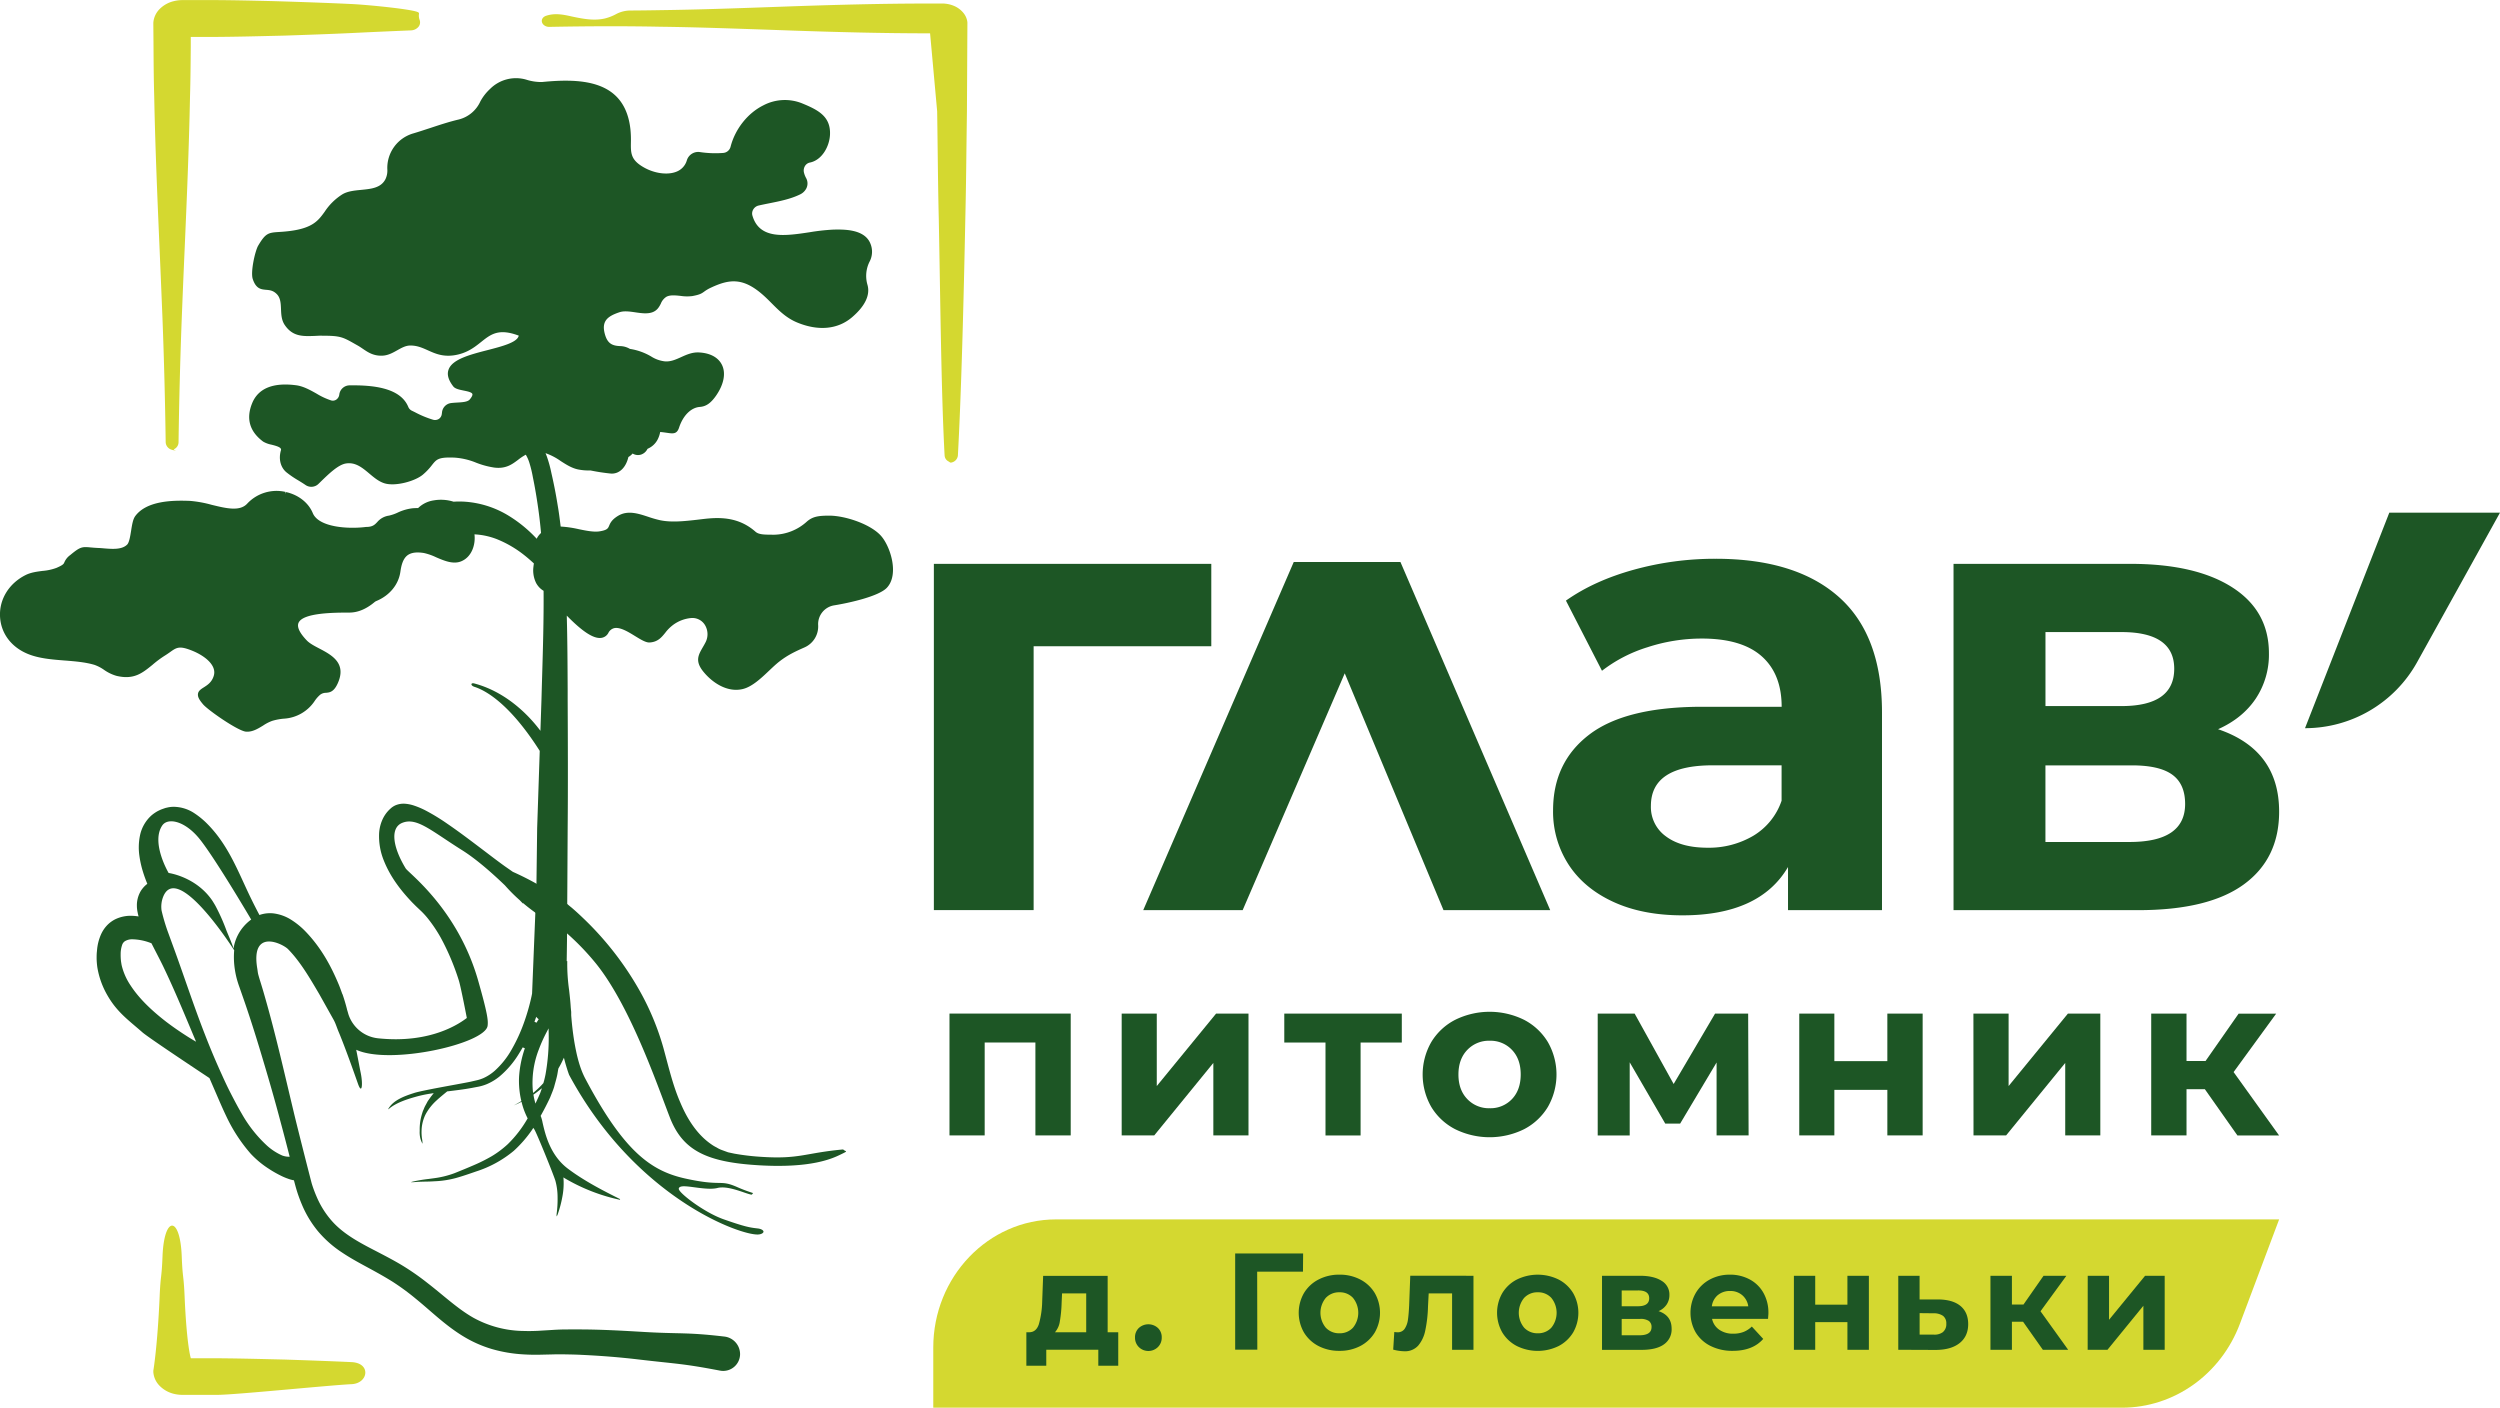 <?xml version="1.0" encoding="UTF-8"?> <svg xmlns="http://www.w3.org/2000/svg" id="Слой_1" data-name="Слой 1" viewBox="0 0 1345.46 757.6"><defs><style>.cls-1{fill:#1d5625;}.cls-2{fill:#d4d830;}</style></defs><path class="cls-1" d="M576.24,545.49v65.57h-19v-50h-27.3v50H511V545.49Z"></path><path class="cls-1" d="M603.67,545.49h18.89v39l31.93-39h17.43v65.57H653v-39l-31.81,39H603.67Z"></path><path class="cls-1" d="M754.43,561.09H732.25v50H713.36v-50H691.18v-15.6h63.25Z"></path><path class="cls-1" d="M783.14,607.71a32.12,32.12,0,0,1-12.86-12,35.1,35.1,0,0,1,0-34.85,32.12,32.12,0,0,1,12.86-12,41.92,41.92,0,0,1,37.11,0,32.29,32.29,0,0,1,12.8,12,35.1,35.1,0,0,1,0,34.85,32.29,32.29,0,0,1-12.8,12,41.92,41.92,0,0,1-37.11,0Zm30.59-16.21q4.68-4.93,4.69-13.23t-4.69-13.22a15.85,15.85,0,0,0-12-4.94,16,16,0,0,0-12.06,4.94q-4.75,4.94-4.76,13.22t4.76,13.23a16,16,0,0,0,12.06,4.93A15.84,15.84,0,0,0,813.73,591.5Z"></path><path class="cls-1" d="M923.84,611.06V571.81l-19.62,32.91h-8l-19.14-33v39.37H859.86V545.49h19.87l21,37.9,22.3-37.9h17.8l.24,65.57Z"></path><path class="cls-1" d="M968.33,545.49h18.89v25.59h28.52V545.49h19v65.57h-19v-24.5H987.22v24.5H968.33Z"></path><path class="cls-1" d="M1062.06,545.49H1081v39l31.93-39h17.43v65.57h-18.89v-39l-31.81,39h-17.55Z"></path><path class="cls-1" d="M1186.62,586.19h-9.87v24.87h-19V545.49h19V571H1187l17.79-25.47H1225l-22.91,31.44,24.49,34.13h-22.42Z"></path><path class="cls-2" d="M1142,757.6H502.27V725.26c0-38.1,29.59-69,66.09-69h658.23l-21.11,56.17C1195.24,739.68,1170.06,757.6,1142,757.6Z"></path><path class="cls-1" d="M601.82,717V735H591.09v-8.59h-28V735H552.37V717H554q3.71-.08,5.11-4.37a48.91,48.91,0,0,0,1.78-12.22l.51-13.77h34.72V717Zm-31.42-5.85a11.17,11.17,0,0,1-2.63,5.85h16.81V696.08h-13l-.23,5.11A70.51,70.51,0,0,1,570.4,711.11Z"></path><path class="cls-1" d="M612.93,725a7,7,0,0,1-2.08-5.18,6.79,6.79,0,0,1,2.08-5.15,7.63,7.63,0,0,1,10.21,0,6.79,6.79,0,0,1,2.08,5.15,7,7,0,0,1-2.08,5.18,7.3,7.3,0,0,1-10.21,0Z"></path><path class="cls-1" d="M701.24,684.38H676.59l.08,42H664.75V674.61h36.57Z"></path><path class="cls-1" d="M709.57,724.4a19.69,19.69,0,0,1-7.81-7.29,21.36,21.36,0,0,1,0-21.18,19.55,19.55,0,0,1,7.81-7.29A23.92,23.92,0,0,1,720.86,686a23.67,23.67,0,0,1,11.25,2.63,19.6,19.6,0,0,1,7.78,7.29,21.36,21.36,0,0,1,0,21.18,19.74,19.74,0,0,1-7.78,7.29A23.67,23.67,0,0,1,720.86,727,23.92,23.92,0,0,1,709.57,724.4Zm18.58-9.85a12.74,12.74,0,0,0,0-16.06,9.61,9.61,0,0,0-7.29-3,9.75,9.75,0,0,0-7.33,3,12.6,12.6,0,0,0,0,16.06,9.75,9.75,0,0,0,7.33,3A9.61,9.61,0,0,0,728.15,714.55Z"></path><path class="cls-1" d="M793,686.6v39.83H781.49V696.08H768.9l-.37,7a71.39,71.39,0,0,1-1.48,13,18,18,0,0,1-3.84,8.15,9.48,9.48,0,0,1-7.41,3,24.8,24.8,0,0,1-6-.89l.59-9.48a15.33,15.33,0,0,0,1.7.15,4.41,4.41,0,0,0,3.89-1.89,11.55,11.55,0,0,0,1.74-4.81q.43-2.93.66-7.74l.6-16Z"></path><path class="cls-1" d="M816.32,724.4a19.69,19.69,0,0,1-7.81-7.29,21.36,21.36,0,0,1,0-21.18,19.55,19.55,0,0,1,7.81-7.29,25.46,25.46,0,0,1,22.54,0,19.6,19.6,0,0,1,7.78,7.29,21.36,21.36,0,0,1,0,21.18,19.74,19.74,0,0,1-7.78,7.29,25.46,25.46,0,0,1-22.54,0Zm18.58-9.85a12.74,12.74,0,0,0,0-16.06,9.61,9.61,0,0,0-7.29-3,9.73,9.73,0,0,0-7.33,3,12.6,12.6,0,0,0,0,16.06,9.73,9.73,0,0,0,7.33,3A9.61,9.61,0,0,0,834.9,714.55Z"></path><path class="cls-1" d="M899.64,715.1a9.74,9.74,0,0,1-4.07,8.37q-4.08,3-12.14,3H862.18V686.6h20.36q7.47,0,11.7,2.71a8.53,8.53,0,0,1,4.21,7.59,9.11,9.11,0,0,1-1.51,5.21,10,10,0,0,1-4.33,3.52Q899.65,708,899.64,715.1ZM872.77,703h8.73q6.07,0,6.07-4.29t-6.07-4.22h-8.73Zm16.06,11.26a3.88,3.88,0,0,0-1.48-3.37,8,8,0,0,0-4.66-1.07h-9.92v8.8h9.69Q888.84,718.58,888.83,714.22Z"></path><path class="cls-1" d="M951.53,709.78H921.4a9.43,9.43,0,0,0,3.85,5.84,12.7,12.7,0,0,0,7.55,2.15,15.21,15.21,0,0,0,5.52-.93,13.3,13.3,0,0,0,4.48-2.92l6.14,6.66Q943.32,727,932.51,727a26,26,0,0,1-11.92-2.63,19.38,19.38,0,0,1-8-7.29,21.38,21.38,0,0,1,0-21.14,19.39,19.39,0,0,1,7.62-7.33A22.44,22.44,0,0,1,931,686a22.13,22.13,0,0,1,10.58,2.52,18.33,18.33,0,0,1,7.44,7.22,21.52,21.52,0,0,1,2.71,10.92C951.76,706.82,951.68,707.85,951.53,709.78Zm-27-12.81a9.44,9.44,0,0,0-3.25,6.07h19.61a9.57,9.57,0,0,0-3.25-6,9.77,9.77,0,0,0-6.52-2.25A10,10,0,0,0,924.51,697Z"></path><path class="cls-1" d="M965.45,686.6h11.47v15.55h17.33V686.6h11.55v39.83H994.25V711.55H976.92v14.88H965.45Z"></path><path class="cls-1" d="M1055.1,702.85q4.14,3.45,4.15,9.74,0,6.58-4.63,10.25t-13,3.67l-20-.08V686.6h11.47v12.74h10.07Q1050.95,699.42,1055.1,702.85Zm-9.4,14a5.45,5.45,0,0,0,1.77-4.44,5,5,0,0,0-1.74-4.22,8.58,8.58,0,0,0-5.14-1.4l-7.48-.08v11.55h7.48A7.51,7.51,0,0,0,1045.7,716.88Z"></path><path class="cls-1" d="M1088.78,711.33h-6v15.1h-11.55V686.6h11.55v15.48H1089l10.8-15.48h12.29l-13.92,19.1,14.88,20.73h-13.62Z"></path><path class="cls-1" d="M1123.58,686.6h11.47v23.69l19.4-23.69H1165v39.83h-11.47V702.74l-19.32,23.69h-10.66Z"></path><path class="cls-1" d="M651.9,347.8H556.28v142H502.59V303.46H651.9Z"></path><path class="cls-1" d="M989.65,321.3q23.21,20.61,23.21,62.18V489.83H962.28V466.62q-15.25,26-56.81,26-21.5,0-37.25-7.27t-24.07-20.1a52.29,52.29,0,0,1-8.31-29.1q0-26,19.57-40.87t60.45-14.9h43q0-17.67-10.75-27.19t-32.21-9.53a94,94,0,0,0-29.27,4.68A77.32,77.32,0,0,0,862.16,361l-19.4-37.76q15.24-10.74,36.55-16.63a163.94,163.94,0,0,1,43.82-5.89Q966.44,300.68,989.65,321.3ZM943.57,449.82a35.12,35.12,0,0,0,15.25-18.88V411.88H921.75q-33.25,0-33.26,21.83a19.4,19.4,0,0,0,8.14,16.45q8.14,6.07,22.35,6.07A47.09,47.09,0,0,0,943.57,449.82Z"></path><path class="cls-1" d="M1226.59,436.83q0,25.29-19,39.14t-56.81,13.86h-99.42V303.46h95.26q35,0,54.74,12.64t19.74,35.51A42.76,42.76,0,0,1,1214,376q-7.11,10.58-20.27,16.45Q1226.59,403.58,1226.59,436.83ZM1100.84,380h40.88q28.41,0,28.41-20.09,0-19.74-28.41-19.74h-40.88ZM1176,432.67q0-10.74-6.93-15.76t-21.82-5h-46.43v41.23h45.38Q1176,453.11,1176,432.67Z"></path><path class="cls-1" d="M615.27,489.83l81-187.36h57.43L834.3,489.83H776.87L723.72,362.37,668.78,489.83Z"></path><path class="cls-1" d="M1285.89,275.9h59.57l-44.6,80.46a69,69,0,0,1-60.34,35.54h0Z"></path><path class="cls-2" d="M85.92,697.74c.53-12.35,1.06-9.19,1.54-21.53.84-22.14,9.51-22.12,10.35,0,.48,12.34,1,9.18,1.54,21.53,1.17,27,3.36,33.26,3.36,33.26l14.48,0c9.77.06,19.69.3,29.28.53l6.74.16c11.8.4,24,.82,36,1.38,10.65.52,9.05,11.44,0,11.87-12,.57-62.24,5.69-72,5.75l-5.92,0c-4,0-8.06,0-12.09,0H98.06a19.28,19.28,0,0,1-4.64-.59,16.05,16.05,0,0,1-7.64-4.41,11.68,11.68,0,0,1-3.26-7.27l0-.75S84.75,724.78,85.92,697.74Z"></path><path class="cls-2" d="M295.51,14.47c21.78-.42,41.41-.45,60-.08,19.74.25,39.83,1,59.26,1.65l12.69.45c21.24.71,46.4,1.44,72,1.45h1.1l3.81,42q.15,10.26.27,20.52c.15,12.17.29,24.76.6,37.14.88,45.37,1.32,94.36,3.15,127.68a3.8,3.8,0,0,0,2,3c.86.52,1,.76,1.39.69a4.33,4.33,0,0,0,3.74-3.78c1.83-33.36,3.1-82.31,4-127.56.3-12.46.46-25.12.6-37.37q.13-10.16.27-20.3l.25-46.85,0-1a8.24,8.24,0,0,0-.3-1.64,9.58,9.58,0,0,0-1.53-3.11,13.12,13.12,0,0,0-6-4.43,15.74,15.74,0,0,0-4-.94c-.35-.05-.69-.07-1.07-.09l-1.4,0-6.74,0c-25.62,0-50.78.74-72,1.45l-12.61.45c-19.46.69-39.57,1.4-59.35,1.66q-8.08.15-16.16.2a16.58,16.58,0,0,0-7.7,1.82,25.39,25.39,0,0,1-6.17,2.44c-5.64,1.35-11.56.3-17.63-1l-.33-.07c-4.45-1-9-1.95-13.79-.34-1.7.59-2.58,2-2.17,3.45S293.71,14.46,295.51,14.47Z"></path><path class="cls-2" d="M83,52c.53,27.51,1.74,55.47,2.91,82.51q.8,18.52,1.54,37c.84,22.14,1.42,44.51,1.72,66.52A4.39,4.39,0,0,0,92.3,242a6.1,6.1,0,0,0,2.11.38c1,0-1.53-.23-.69-.67a4.15,4.15,0,0,0,2.37-3.56c.3-22,.88-44.43,1.72-66.54q.72-18.53,1.54-37c1.17-27,2.37-55,2.91-82.5.27-9,.34-18.16.41-27l0-5.25,14.48,0c9.77-.07,19.69-.31,29.28-.54l6.74-.16c11.8-.4,24-.82,36-1.38q16-.78,31.95-1.43a5.5,5.5,0,0,0,4-1.81,3.74,3.74,0,0,0,.73-3.78,6.75,6.75,0,0,1-.37-3.27V7l-.26-.26c-1.64-1.63-27-4.14-36-4.57-12-.57-24.21-1-36-1.38L146.53.59C136.92.36,127,.12,117.19.05l-5.92,0c-4,0-8.06,0-12.09,0H98.06a18.8,18.8,0,0,0-4.64.6A16,16,0,0,0,85.78,5a11.68,11.68,0,0,0-3.26,7.27l0,.76.1,12C82.67,33.89,82.74,43,83,52Z"></path><path class="cls-1" d="M453.77,618.61c-20.39,1.86-23.48,5.31-43.74,4a125.85,125.85,0,0,1-14.84-1.74l-3.35-.72L388.68,619a14.37,14.37,0,0,1-3-1.45,19.15,19.15,0,0,1-2.89-1.72c-7.45-5.12-12.81-13.32-16.63-22.41-4-9.13-6.26-19-9.13-29.47a140.57,140.57,0,0,0-12.82-30.83A167.47,167.47,0,0,0,313.71,494c-2-1.92-4-3.76-6.15-5.59l-1-.81h0l0,0c-1.8-1.51-3.55-2.95-5.77-4.54l-.4-.27c-.12-.08-.25-.12-.37-.19A153.54,153.54,0,0,0,276,469.21c-1.43-1-2.86-2-4.3-3-3.39-2.43-6.76-5-10.16-7.59-6.81-5.14-13.63-10.39-20.86-15.33a109.23,109.23,0,0,0-11.44-7,43.93,43.93,0,0,0-6.71-2.84,19.74,19.74,0,0,0-4.19-.86,11.19,11.19,0,0,0-5.54.83,9.58,9.58,0,0,0-2.54,1.67,18.23,18.23,0,0,0-1.59,1.58,17.83,17.83,0,0,0-2.5,3.7,20.88,20.88,0,0,0-2.14,8.13,34.79,34.79,0,0,0,2.57,14.71c3.54,8.88,9.2,16.13,15.35,22.58.8.78,1.57,1.59,2.38,2.35l2.3,2.18a41.23,41.23,0,0,1,3.94,4.37,76.86,76.86,0,0,1,6.71,10.09,129.55,129.55,0,0,1,9.66,22.9c1.12,3.57,4.3,20.18,4.3,20.18-2.85,2.12-18.54,14.09-48,10.91a18.82,18.82,0,0,1-15.76-13c-.24-.89-.49-1.75-.74-2.53l0-.11c-.79-3.12-1.65-5.88-2.42-8.1h-.07c-.62-1.7-1.21-3.4-1.9-5.07-4.23-10.2-9.64-20.09-18-28.73a41,41,0,0,0-7.3-6,23.25,23.25,0,0,0-10.11-3.69,17.14,17.14,0,0,0-7.31.9l-.76-1.43c-1.18-2.26-2.34-4.53-3.46-6.83-2.26-4.58-4.34-9.29-6.55-14-4.42-9.41-9.3-18.75-17.34-26.84a43.27,43.27,0,0,0-7.06-5.77,20.46,20.46,0,0,0-11-3.36,14.77,14.77,0,0,0-3.45.41l-.86.19-.67.22-1.35.47a23.25,23.25,0,0,0-2.73,1.29,22.55,22.55,0,0,0-2.67,1.87,19.81,19.81,0,0,0-6.43,11.19A31.87,31.87,0,0,0,75,460.46a53.19,53.19,0,0,0,2,8.9c.67,2.18,1.45,4.26,2.28,6.3l-.26.21a13.88,13.88,0,0,0-2.24,2.23A13,13,0,0,0,75,481a15.29,15.29,0,0,0-1.33,5.75c0,.78,0,1.56.09,2.33a16,16,0,0,0,.32,2c.14.76.31,1.46.5,2.14a28.12,28.12,0,0,0-3.12-.33,19.15,19.15,0,0,0-9.55,1.91,16.23,16.23,0,0,0-4.49,3.41,17.65,17.65,0,0,0-3,4.55,26.46,26.46,0,0,0-2.24,9.08C52,513.26,52,514.64,52,516a43,43,0,0,0,.34,4.31,44.31,44.31,0,0,0,5.55,15.51c5.27,9.15,11.61,13.45,18.83,19.83,3.65,3.15,36,24.55,36,24.55l4.48,10.35c1.49,3.46,3,6.91,4.69,10.43a86.3,86.3,0,0,0,13,19.9,50.8,50.8,0,0,0,9.78,8.14,59.4,59.4,0,0,0,6.05,3.49,33.67,33.67,0,0,0,3.56,1.59c.67.23,1.28.49,2.06.7l1.19.31c.26,0,.44.09.67.14l.17.64c.36,1.34.71,2.71,1.11,4.06a77.65,77.65,0,0,0,2.86,8,57.11,57.11,0,0,0,8.9,14.82,59.55,59.55,0,0,0,12.83,11.3c4.63,3.11,9.4,5.67,14,8.16s9.12,5,13.38,7.68a126.14,126.14,0,0,1,12.25,9c8,6.46,15.62,14.14,25.39,20.13a65.09,65.09,0,0,0,15.68,7,76,76,0,0,0,16.7,2.85c2.79.19,5.56.24,8.31.21l7.87-.18c2.51-.08,5.06-.05,7.61,0s5.1.1,7.67.24c10.24.48,20.55,1.27,30.83,2.5,20.54,2.42,23.53,2.11,43.79,6l.12,0,.62.1a9.09,9.09,0,0,0,10-8.64,9.53,9.53,0,0,0-8.49-9.81c-20.89-2.45-23.89-1.27-44.83-2.57-10.53-.62-21.09-1.2-31.74-1.26-2.66-.06-5.33,0-8,0s-5.35.1-8,.28l-7.8.47c-2.46.11-4.92.16-7.35.08a57.13,57.13,0,0,1-27.43-7.19c-8.39-4.78-16-12-24.58-18.62a134.25,134.25,0,0,0-13.44-9.38c-4.68-2.84-9.48-5.3-14.13-7.73-9.33-4.79-18.16-9.52-24.38-16.85a47.88,47.88,0,0,1-7.65-12.34,68.58,68.58,0,0,1-2.62-7c-.38-1.21-8.21-32-9.77-38.71-5-20.84-9.7-41.81-15.7-62.62-.73-2.6-1.53-5.2-2.33-7.79-.44-1.4-.68-2.24-1-3.39s-.38-2.18-.56-3.26c-3.77-22.16,13.66-13.53,16.51-10.63,6.48,6.56,11.71,15.51,16.9,24.36l7.66,13.69c1.19,2.14,1.84,4.6,2.91,7h0c3.71,9,8.07,21.43,10.19,27.44s2.74.38,1.49-5.76c-.52-2.54-1.39-7.25-2.44-12.56,18.21,8.39,69.46-3.23,70.71-12.92.38-2.88-.08-6.73-5.1-24.37-11-38.47-37.55-57.9-39-60.33-7.15-11.8-8.32-21.88-1.84-24.5.14-.1.21-.15,0,0l0,0c7.8-3.16,15.49,4.21,32.19,14.69,7.71,4.85,16.08,12.23,23.12,19a87.72,87.72,0,0,0,7.88,7.9c.57.59,1.18,1.21,1.7,1.76l.19-.13a97.3,97.3,0,0,0,19.76,13,136.44,136.44,0,0,1,19.61,19.72c18.27,22.84,32.56,64.43,39.53,82.49s20,24.23,48.23,25.87,39.48-3.74,43.86-5.88S455.18,620,453.77,618.61ZM87.31,444.28c2.8-4.17,11.36-2.83,19.18,6.13s28.7,44.48,28.7,44.48a23.58,23.58,0,0,0-9.39,14.94c0,.23-.07.46-.1.73-.94-3.09-2.91-7.45-3.8-9.7a104.5,104.5,0,0,0-6-13.45c-.52-.92-1.09-1.83-1.66-2.74-8.8-12.89-23.49-14.85-23.49-14.85S81.11,453.51,87.31,444.28Zm13.74,113.66c-4-2.53-7.94-5.24-11.69-8.1C81.94,544.09,75,537.63,70.3,530.39a32.88,32.88,0,0,1-4.86-11.06c-.16-1-.32-1.79-.4-2.83a28.83,28.83,0,0,1-.1-3,14.79,14.79,0,0,1,.74-4.78,3.86,3.86,0,0,1,1.59-2.21,7.46,7.46,0,0,1,3.87-1,28.81,28.81,0,0,1,10.38,2.16c2.12,4.21,4.27,8.24,6.22,12.24,6.36,13.21,12,27,17.78,40.73C104,559.76,102.5,558.86,101.05,557.94Zm40.73,13.28C145,582,148.13,592.87,151,603.81c1.69,6.22,3.31,12.47,4.9,18.72a10.37,10.37,0,0,1-4-.65,30.85,30.85,0,0,1-8.28-5.39,70.47,70.47,0,0,1-13.54-17.17c-1.9-3.22-3.72-6.69-5.53-10.18s-3.47-7-5.08-10.59q-4.89-10.68-9.14-21.69c-5.74-14.66-10.65-29.65-16.11-44.73l-4.08-11.19A104.39,104.39,0,0,1,87,490.24a9.37,9.37,0,0,1-.15-1.16,14.63,14.63,0,0,1,.74-5.84c7-20.14,36.22,24.66,38.45,28.19a43.58,43.58,0,0,0,.36,10.36,46.94,46.94,0,0,0,1,4.88c.41,1.53,1,3.34,1.44,4.53l2.76,7.91C135.24,549.68,138.58,560.42,141.78,571.22Z"></path><path class="cls-1" d="M473.89,288.1c-5.81-6.2-19.16-10.55-27.5-10.59-5.86,0-9,.45-12.13,3.18a27,27,0,0,1-17.65,7.09h-.33c-4.14-.06-7.75.11-9.67-1.6-10.95-9.72-23.68-7.33-31.66-6.43-6.61.74-13.44,1.5-19.59.25a59.93,59.93,0,0,1-6.46-1.85c-5.47-1.8-11.13-3.67-16.31-.51-3.44,2.09-4.22,4-4.79,5.35s-1,2.35-5.31,3c-3.06.42-6.87-.35-10.9-1.17a59.43,59.43,0,0,0-9.85-1.44c-.53-4.34-1-8-1.59-11.33-1-6.31-2.14-12-3.36-17.28a67.37,67.37,0,0,0-2.45-9q-.34-.94-.75-1.89a32.65,32.65,0,0,1,8.14,4.23c2.91,1.87,5.91,3.81,9.39,4.54a29.81,29.81,0,0,0,6.68.54,106.16,106.16,0,0,0,10.62,1.64,7.09,7.09,0,0,0,.92.05c4.17,0,7.56-3.39,8.85-8.92a9.05,9.05,0,0,0,2.27-1.88,5.55,5.55,0,0,0,4.45.6,5.91,5.91,0,0,0,3.56-3.11l.46-.23a10.79,10.79,0,0,0,5-4.8,14.37,14.37,0,0,0,1.37-4.06c1.45.13,2.65.31,3.65.45,3.32.49,5.33.79,6.52-2.81,2.14-6.5,6.41-10.76,11.16-11.12,3.44-.26,6-2.08,8.89-6.28,4.1-6,5.2-12,3-16.39-1.94-3.94-6.25-6.3-12.14-6.64-3.73-.25-6.84,1.17-9.82,2.51-2.82,1.27-5.48,2.48-8.58,2.3a17.31,17.31,0,0,1-7.47-2.61,32.08,32.08,0,0,0-11.51-4.12,10.62,10.62,0,0,0-5-1.5c-4.42-.14-7.09-1.25-8.52-6.65-1.82-6.87,1.53-9.45,7.94-11.59,2.48-.82,5.56-.37,8.55.07s6.29.93,9,0,3.8-2.95,4.69-4.71a7.63,7.63,0,0,1,3-3.67c1.95-1.07,4.85-.77,7.66-.47a22.87,22.87,0,0,0,6.22.1c4-.74,4.94-1.32,6.4-2.37a20.56,20.56,0,0,1,3.85-2.25c9.7-4.52,16.89-5.32,27.13,3.39,1.92,1.63,3.7,3.41,5.41,5.13,3.86,3.87,7.84,7.87,13.62,10.28,11.44,4.76,22,3.76,29.65-2.83,7-6,9.84-12,8.25-17.44a17.06,17.06,0,0,1,1.24-12.64,11.37,11.37,0,0,0,.4-9.39c-3.08-8.05-14.52-7.77-20-7.66A111.26,111.26,0,0,0,435.66,125c-13.25,2-26.93,4-30.71-8.94a4.15,4.15,0,0,1,.43-3.31,4.56,4.56,0,0,1,2.92-2.14c1.8-.42,3.67-.79,5.56-1.17,5.69-1.13,11.55-2.31,16.52-4.71a7.28,7.28,0,0,0,3.58-3.34,6,6,0,0,0-.1-5.51,12.37,12.37,0,0,1-1.18-3,4.68,4.68,0,0,1,.59-3.6,4,4,0,0,1,2.57-1.79c6.52-1.27,10.64-8.73,10.86-15.21.33-9.49-6.16-13-14.67-16.51a24.85,24.85,0,0,0-21.18.91c-8.43,4.18-15.19,12.71-17.66,22.25a4.42,4.42,0,0,1-4,3.38,56,56,0,0,1-12.4-.45,6.38,6.38,0,0,0-7.15,4.47,9.31,9.31,0,0,1-5.74,6.13c-4.72,1.84-11.72.88-17.43-2.39-7-4-7-7.55-6.93-13.37a56.17,56.17,0,0,0-.25-7.09c-2.88-26.34-25.7-27.64-47.59-25.47a26.14,26.14,0,0,1-8.4-1.25,19.7,19.7,0,0,0-19.58,5,25.76,25.76,0,0,0-5.2,6.69,17.41,17.41,0,0,1-11.66,9.74c-5,1.17-10.07,2.84-15,4.47-3.08,1-6.26,2.07-9.41,3a19.33,19.33,0,0,0-14,19.25,10.7,10.7,0,0,1-1,5.37c-2.42,4.74-7.6,5.24-13.09,5.78-3.66.36-7.45.72-10.28,2.51a31.57,31.57,0,0,0-9.36,9.27c-3.41,4.7-6.36,8.77-18.77,10.36-2.45.31-4.39.43-5.94.53-5.65.35-7.13.69-11.05,7.32-1.65,2.8-4.22,14.1-2.93,18,1.76,5.32,4.52,5.55,7.18,5.79,1.95.17,3.79.32,5.77,2.33s2.13,4.92,2.25,8,.26,6.05,2.08,8.7c4.31,6.28,9.79,6,16.13,5.79,1.31-.06,2.73-.17,4.06-.11,9.7,0,10.93.69,17.71,4.54l1.26.71c1,.56,1.9,1.18,2.8,1.79,2.78,1.89,5.7,3.86,10.39,3.7,3.13-.09,5.69-1.53,8.18-2.93,2.28-1.28,4.44-2.49,6.84-2.53,3.68-.07,6.58,1.21,9.61,2.58,3.87,1.74,7.88,3.53,13.9,2.7,6.93-1,11.06-4.25,14.69-7.15,5.27-4.2,9.45-7.53,20.3-3.46-.72,3.65-8.92,5.76-16.85,7.81-9.34,2.41-19,4.91-20.94,10.55-.91,2.62-.08,5.55,2.52,8.93,1,1.34,3.25,1.79,5.6,2.27,1.95.39,4.37.88,4.71,1.84.12.34.09,1.18-1.4,2.95-1.13,1.34-3.82,1.5-6.67,1.67-1.2.07-2.42.14-3.57.3a5.6,5.6,0,0,0-4.7,5l-.11.84a3.68,3.68,0,0,1-1.55,2.64,3.83,3.83,0,0,1-3.09.48,53.55,53.55,0,0,1-9.83-4.07l-1.53-.75a3.91,3.91,0,0,1-2-2c-4.36-10.83-20.16-11.85-31.73-11.7a5.63,5.63,0,0,0-5.44,5,3.84,3.84,0,0,1-1.63,2.68,3.29,3.29,0,0,1-2.73.44,37.17,37.17,0,0,1-7.88-3.67c-3.54-2-7.2-4-10.94-4.49C147,205.71,139,209,135.73,216.94c-3.41,8.3-1.43,15.28,5.89,20.72a14.13,14.13,0,0,0,4.51,1.66c2,.51,4.47,1.15,5,2.16a1.07,1.07,0,0,1,.06.88c-1.35,4.63-.23,9.15,2.94,11.81a52.11,52.11,0,0,0,6.27,4.29c1.38.84,2.73,1.67,4,2.54a5.5,5.5,0,0,0,7-.58l1.31-1.28c4.12-4,9.25-9,13.39-9.69,5.18-.85,8.83,2.2,12.69,5.44,2.51,2.11,5.11,4.29,8.14,5.22,5.85,1.8,16.43-1.11,20.65-4.66a32.17,32.17,0,0,0,4.9-5.16c2.46-3.09,3.45-4.38,12.25-4A37,37,0,0,1,256.22,249a44.87,44.87,0,0,0,9.78,2.64c6.22.79,9.59-1.74,12.84-4.18a28.51,28.51,0,0,1,4.13-2.75,19.74,19.74,0,0,1,1.93,4.34,63.48,63.48,0,0,1,1.89,7.82c1.07,5.16,2,10.64,2.87,16.73.57,4,1.07,8.3,1.52,13.23a12.45,12.45,0,0,0-1.43,1.59,8.94,8.94,0,0,0-.9,1.53,71.57,71.57,0,0,0-15-12.33,51.94,51.94,0,0,0-20.59-7.31,45.9,45.9,0,0,0-9.15-.3,22.63,22.63,0,0,0-10.76-.7,15.22,15.22,0,0,0-8.32,4.11c-1,0-1.89.06-2.76.1a25.62,25.62,0,0,0-8.3,2.38,22.8,22.8,0,0,1-4.62,1.6A10.08,10.08,0,0,0,203,281c-1.38,1.45-2.48,2.6-6.06,2.6h0c-9.37,1.21-25.41.27-28.61-7.47-2.31-5.56-7.67-9.79-14.34-11.3l-.21.91-.12-1a21.61,21.61,0,0,0-20.67,6.37c-4,4.27-11.34,2.47-19.15.56a62.24,62.24,0,0,0-11.6-2.1c-9.71-.4-23.34,0-29.42,8.14-1.29,1.72-1.77,4.79-2.28,8.05-.46,2.89-1,6.17-2.07,7.29-2.83,2.86-8,2.44-12.55,2.07-1-.09-2-.17-3-.21-1.7-.07-3-.19-4.13-.29-4.68-.43-5.61-.36-11,4.11a9.29,9.29,0,0,0-3.16,3.91c-.35.84-.59,1.4-4.28,3a28.17,28.17,0,0,1-7.44,1.61c-3.12.4-6.34.82-9.19,2.26C4.92,313.94-.31,322.34,0,331.45s5.84,16.64,14.75,20.38c6,2.54,13.11,3.1,20,3.64,5.51.43,11.19.88,16.14,2.37a21.2,21.2,0,0,1,5.09,2.65,22.5,22.5,0,0,0,6.62,3.22c9.44,2.3,14-1.48,19.39-5.85A56.72,56.72,0,0,1,88.46,353c1.21-.74,2.22-1.45,3.11-2.08,3.54-2.51,5-3.54,12.11-.63,6.36,2.61,13.15,7.7,11.35,13.47-1.06,3.43-3.32,4.87-5.31,6.14-1.5.95-2.92,1.85-3.16,3.46s.6,3.2,2.74,5.71c2.67,3.14,18.78,14.35,23.1,14.7,3.4.25,6.36-1.55,9.23-3.31a22.29,22.29,0,0,1,4.89-2.51,31.15,31.15,0,0,1,6.57-1.2,21.34,21.34,0,0,0,16.2-9.4,16.85,16.85,0,0,1,2.78-3.25,5,5,0,0,1,3.33-1.24c1.95-.18,4.17-.38,6.26-4.87,5.16-11.09-3.17-15.49-9.86-19-2.65-1.39-5.15-2.71-6.66-4.28-3.91-4.07-5.42-7.27-4.48-9.49,2.33-5.48,19.24-5.52,27.37-5.54,4.54,0,9.09-1.9,13.53-5.62a4,4,0,0,1,1.05-.63c7.08-2.95,11.89-8.82,12.87-15.7.48-3.36,1.32-7,3.88-8.92,2-1.44,4.87-1.83,8.87-1.17a30.81,30.81,0,0,1,6.42,2.25c4.27,1.84,9.12,3.93,13.38,2.27,5.83-2.27,8-9,7.32-14.58a38.39,38.39,0,0,1,12.16,2.63,59.37,59.37,0,0,1,14.62,8.55c1.67,1.31,3.37,2.78,5.2,4.48q-.21,1.29-.33,2.61a15.41,15.41,0,0,0,1.53,7.92,11.47,11.47,0,0,0,1.6,2.24,10.42,10.42,0,0,0,2.09,1.75l.33.2c.12,15.38-.34,31.1-.79,46.31q-.18,6-.34,12.05l-.57,17c-5-6.74-17.23-20.61-35.61-25.5-1.88-.51-2.21,1.07.13,1.84,6.19,2,19.05,9.21,35.11,34.46l-1.39,41.61-.4,31.51-.1,2.51-.39,9.46-.44,10.87h0l-.46,11.36-.19,4.7h0l-.75,18.55c-.11.62-.23,1.21-.34,1.71a113.87,113.87,0,0,1-4.23,14.55,88.39,88.39,0,0,1-6.33,13.7,45.14,45.14,0,0,1-9.17,11.59,24.3,24.3,0,0,1-6,3.92,20.5,20.5,0,0,1-3.36,1.15l-3.74.86c-1.53.33-4.78.93-8.54,1.62-8,1.47-19,3.48-22,4.51-5.09,1.64-10.73,3.74-13.44,8.1a6.38,6.38,0,0,0-.37.65,4.39,4.39,0,0,0,.55-.35c3.71-3.19,9.73-5.13,13.94-6.31a63.83,63.83,0,0,1,8.52-1.84l1.58-.25-1.21,1.53a7.51,7.51,0,0,0-.58.78l-1.42,2-1.13,2.1a14.65,14.65,0,0,0-1,2.13l-.27.62a9.83,9.83,0,0,0-.55,1.54,28.09,28.09,0,0,0-1.4,9.21v.54a13.67,13.67,0,0,0,.38,4,12.88,12.88,0,0,0,1.13,2.8,14.36,14.36,0,0,0-.27-2.83,24.3,24.3,0,0,1-.22-4.44,20.81,20.81,0,0,1,2.13-8.51,28.12,28.12,0,0,1,6.2-7.77c.93-.94,5.16-4.39,5.34-4.53l.14-.12.18,0c4-.49,8.52-1,13-1.84l3.87-.73a24.71,24.71,0,0,0,4-1.21,28.22,28.22,0,0,0,7.12-4.26A49.46,49.46,0,0,0,279.33,567q1-1.63,2-3.33l1.14.51a57.88,57.88,0,0,0-3.12,15.43,46.39,46.39,0,0,0,1.13,12.55l.1.44-.39.23c-1.21.73-2.44,1.43-3.69,2.09,1.19-.51,2.35-1,3.47-1.61l.69-.34.2.74c.27,1,.66,2.39,1.16,3.73a43,43,0,0,0,1.8,4.15l.16.31-.18.29a62.71,62.71,0,0,1-10.5,13.56,52,52,0,0,1-8.59,6.46,87.67,87.67,0,0,1-9.84,4.92c-3,1.31-6.52,2.75-10.33,4.28a50.12,50.12,0,0,1-10.73,2.66l-3.19.43a77.41,77.41,0,0,0-8,1.32,11.47,11.47,0,0,0-1.5.4,10.88,10.88,0,0,0,1.57,0c2.11-.2,4.3-.25,6.41-.3,1.6,0,3.22-.08,4.84-.18A51.67,51.67,0,0,0,245.34,634c3.78-1.06,7.21-2.26,10.84-3.52a60.37,60.37,0,0,0,20.36-11.15,65.12,65.12,0,0,0,10-11.56L287,607l.52.74c1.25,1.79,10.62,25,11.4,27.78a33.8,33.8,0,0,1,1.16,8.63,59.93,59.93,0,0,1-.49,9,5.2,5.2,0,0,0,0,1.52,6,6,0,0,0,.64-1.37,60.38,60.38,0,0,0,2.38-9,37.86,37.86,0,0,0,.69-9.44l-.08-1.2,1,.62a99.55,99.55,0,0,0,29.39,11.43l.13-.36c-9.5-4.72-19.45-9.88-28.07-16.36-9.65-7.24-12.26-18.66-13.66-24.79a19.68,19.68,0,0,0-.9-3.3l-.17-.31.17-.3c1.88-3.35,3.51-6.53,5-9.73.22-.59.48-1.22.73-1.85.5-1.23,1-2.51,1.39-3.77.16-.63.34-1.28.52-1.92.35-1.25.71-2.55,1-3.82s.43-2.29.62-3.44l.17-.78a44,44,0,0,0,2.21-4.16l.74-1.57.44,1.68c.35,1.34.76,2.75,1.26,4.32.25.83.54,1.71.9,2.69l.07.21a2.24,2.24,0,0,0,.14.36c35.84,66.62,93.12,86.86,102.06,85.85,1.67-.18,2.54-.9,2.54-1.51s-1-1.49-3.18-1.73c-4.28-.47-7.12-1-18.17-4.88-10.31-3.59-23.6-13.75-24.21-16.22a.93.93,0,0,1,.2-.88c1-1.06,3.66-.76,8.28-.14,4,.53,8.95,1.2,12.27.36,4.19-1.06,10,.93,14.27,2.38,1.71.59,3.85,1.31,4.3,1.18a4,4,0,0,1,.43-.56l.22-.26-1.12-.38a77.81,77.81,0,0,1-7.41-2.84c-4.91-2.16-6.86-2.19-10.08-2.25s-7.8-.15-17.69-2.32c-18.28-4-33-14.1-54-53.78-3.14-5.94-4.66-12.77-5.82-19.27-.79-4.67-1.37-9.53-1.78-14.85l0-.54c0-.34,0-.69,0-1,0-.52-.08-1-.14-1.55,0-.34-.07-.67-.09-1-.18-3.13-.54-6.34-.89-9.44a100.1,100.1,0,0,1-1-15.63l-.3,0c.06-3.54.11-7.24.16-11.15.06-4.73.36-60.06.36-60.06.21-23.46.1-47,0-69.54l0-5.19c-.06-13.09-.12-26.59-.48-40,8.34,8.55,14.36,12.51,18.47,12a5.05,5.05,0,0,0,3.92-2.7,4.85,4.85,0,0,1,3-2.52c3.18-.79,7.53,1.87,11.38,4.24,3.15,1.93,5.93,3.63,7.92,3.44,4.34-.32,6.27-2.71,8.32-5.23a21.16,21.16,0,0,1,4.05-4.1,19.24,19.24,0,0,1,9.95-3.83,7.92,7.92,0,0,1,7.53,4.07,9.55,9.55,0,0,1,.06,9.16c-2.76,5.39-6.61,8.83-1.12,15.6,4.75,5.88,12.85,11.43,21.29,9.37,5-1.22,9.92-5.87,14.26-10,1.89-1.78,3.67-3.46,5.31-4.74,4.78-3.73,9.06-5.63,13.74-7.71a12.33,12.33,0,0,0,7.21-11.91,10.23,10.23,0,0,1,8.54-10.65c8.58-1.38,24.23-4.94,28.47-9.51C484.07,309.08,479.12,293.68,473.89,288.1ZM288.59,547.22a6.8,6.8,0,0,0,1.32,1.31c-.39.63-.79,1.24-1.16,1.88l-1.13-.54C288,549,288.28,548.09,288.59,547.22Zm2.13,41.07c-.57,1.35-1.19,2.71-1.82,4.06l-.74,1.59-.44-1.69c-.21-.81-.39-1.68-.57-2.74l-.07-.39,1-.69c.63-.45,1.25-.93,1.86-1.42l1.7-1.35Zm2.9-10.22c-.21,1.14-.48,2.24-.75,3.35l-.43,1.49a46.22,46.22,0,0,1-4.64,4.55l-.9.75-.13-1.17A49.39,49.39,0,0,1,290,564.77a80,80,0,0,1,4.1-9.15l1.13-2.17.07,2.78A112.11,112.11,0,0,1,293.62,578.07Z"></path></svg> 